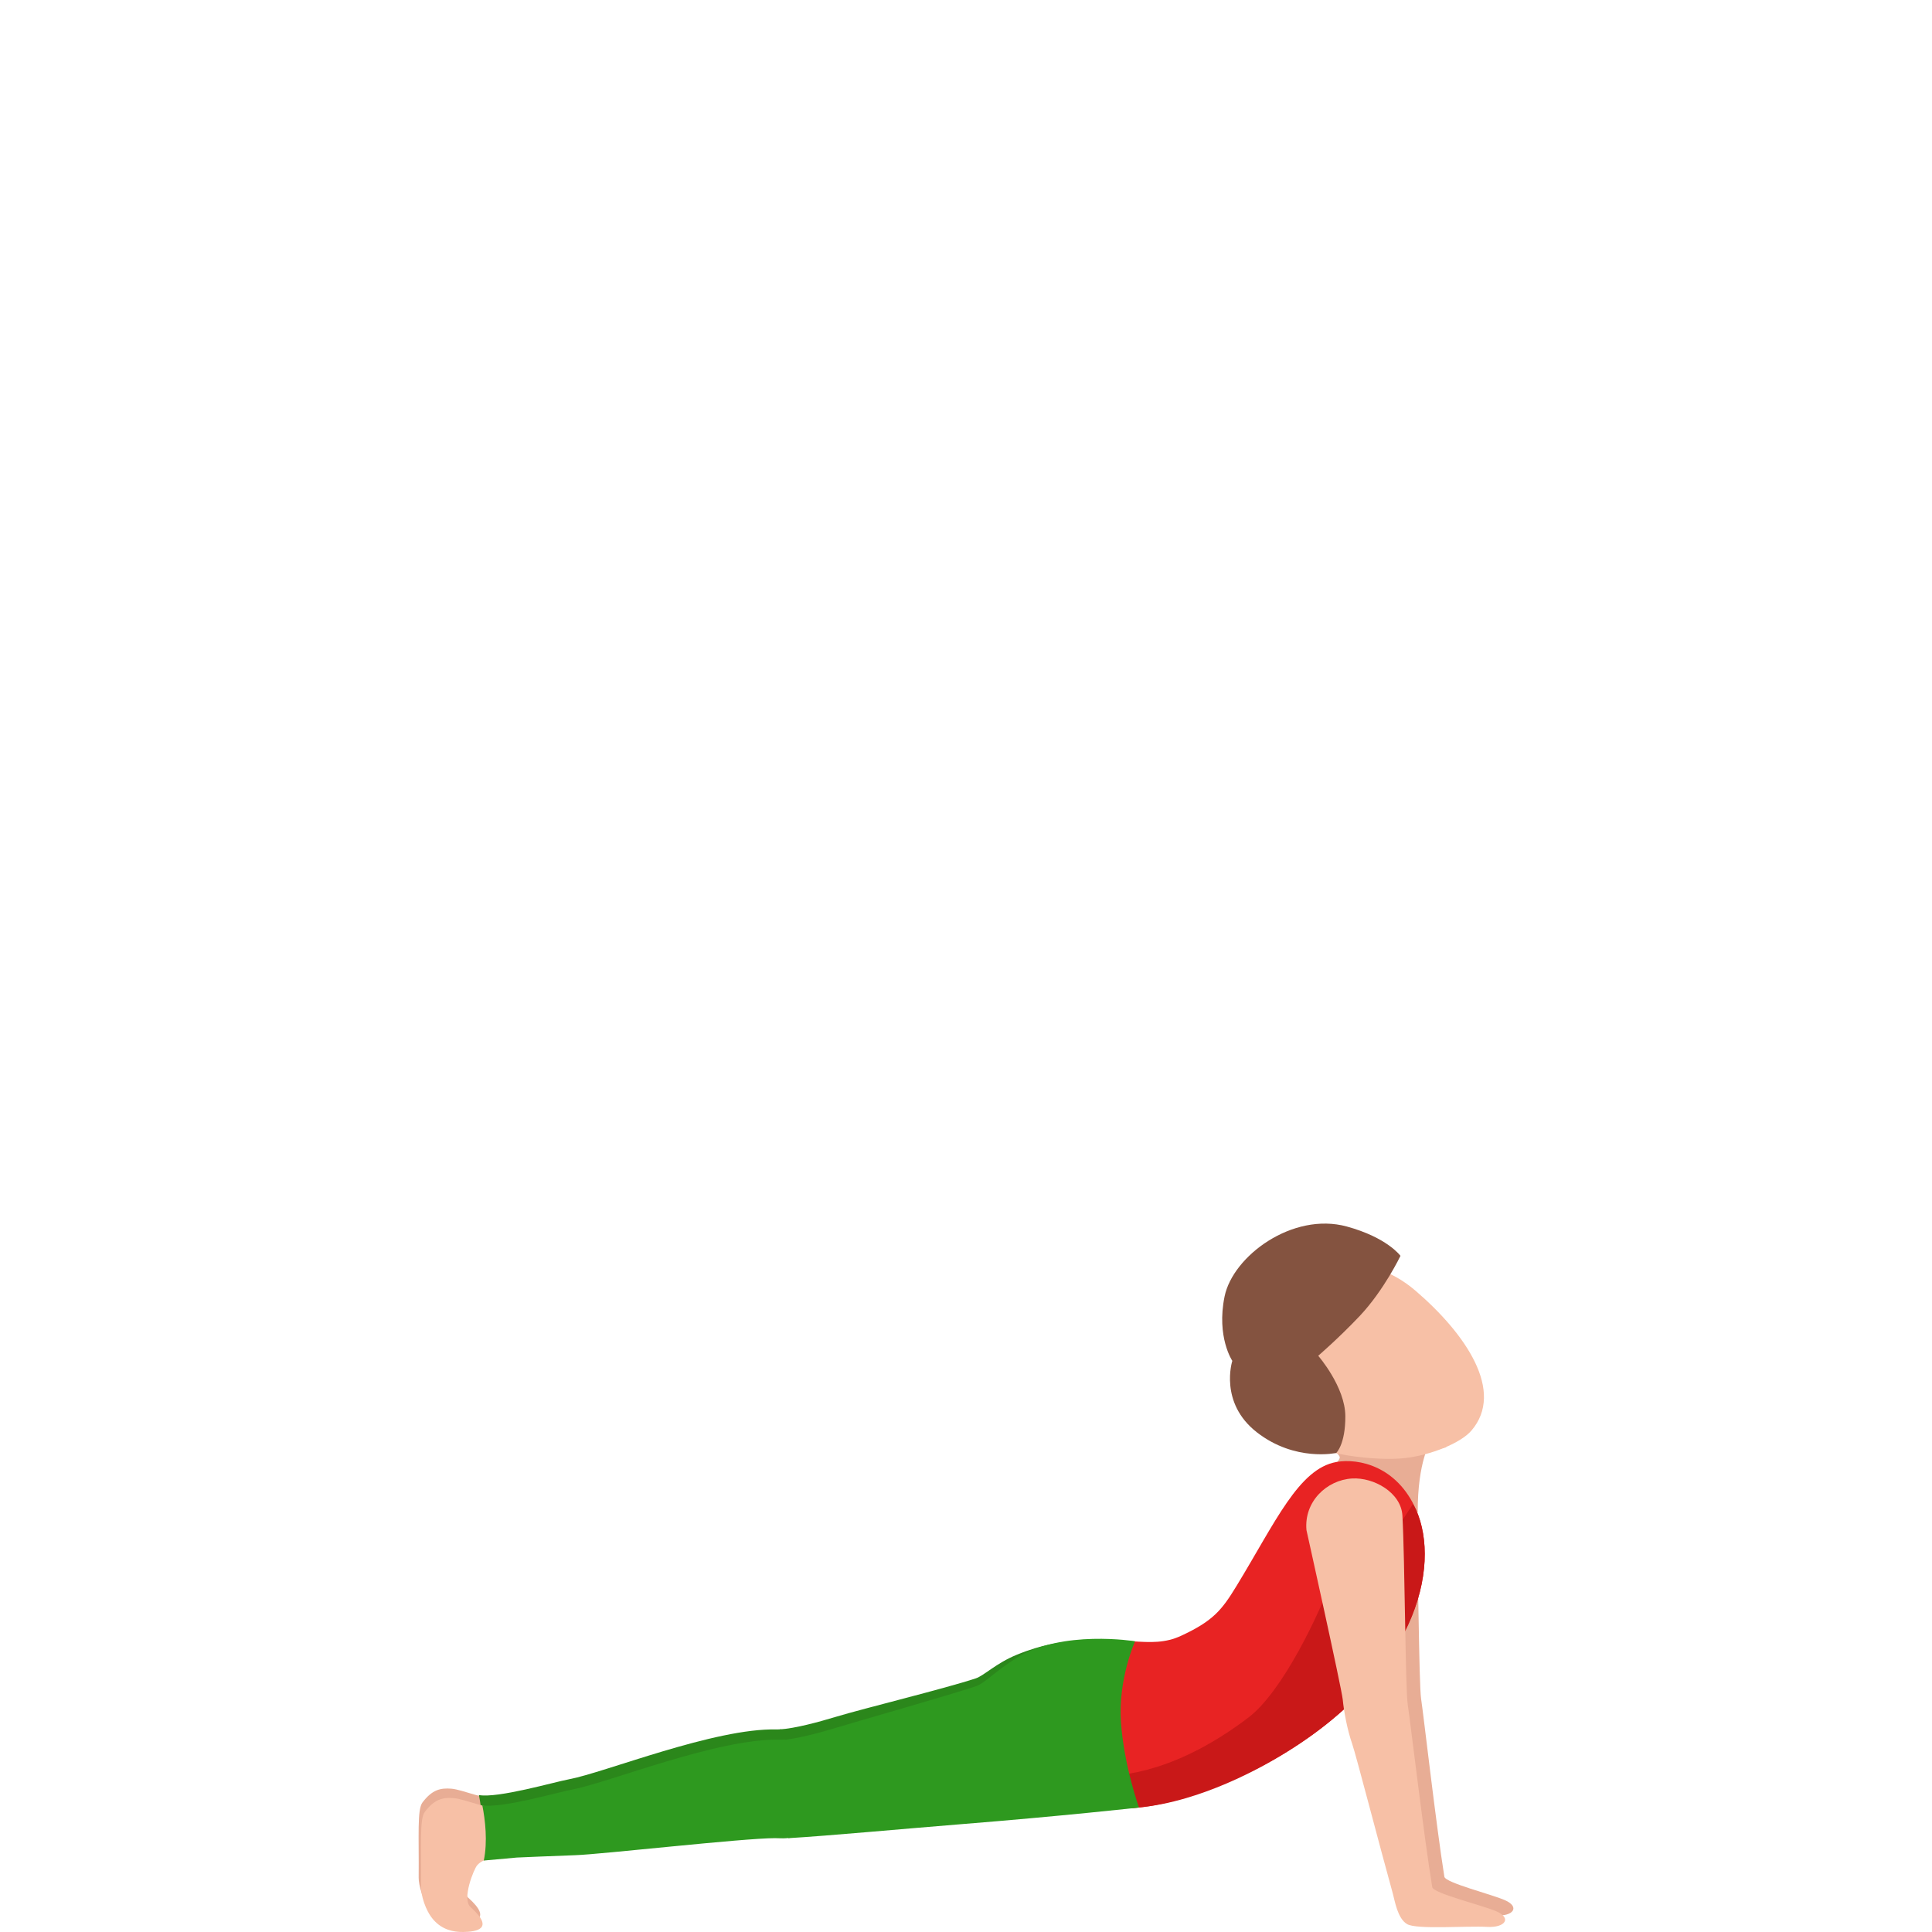 <svg width="300" height="300" viewBox="0 0 300 300" fill="none" xmlns="http://www.w3.org/2000/svg">
<path d="M219.876 235.183C220.246 241.845 220.311 261.497 220.672 263.815C221.021 266.06 223.011 283.508 224.282 291.418C224.436 292.354 231.604 294.143 233.675 295.054C236.087 296.12 234.942 297.584 232.363 297.425C229.374 297.246 221.972 297.86 220.567 296.994C219.166 296.132 218.78 293.492 218.487 292.415C216.611 285.501 213.062 271.404 212.502 269.745C211.755 267.548 211.271 264.771 211.105 263.03C210.938 261.293 205.765 237.399 205.765 237.399C205.371 233.1 208.717 229.806 212.477 229.578C215.665 229.387 219.681 231.714 219.876 235.183Z" fill="#E8AD95"/>
<path d="M78.127 279.448C75.337 279.518 71.853 277.895 70.107 277.748C68.365 277.602 67.085 277.927 65.599 279.888C64.759 280.998 65.067 285.02 65.01 291.56C65.002 292.67 65.603 295.135 66.968 296.668C68.279 298.141 69.952 298.56 71.564 298.535C73.497 298.503 76.584 298.128 72.706 294.676C71.296 293.423 73.237 288.738 73.725 288.18C74.846 286.903 76.413 287.2 78.228 287.151C79.581 287.119 79.82 279.408 78.127 279.448Z" fill="#E8AD95"/>
<path d="M120.59 268.548C110.994 268.3 93.886 275.254 88.331 276.291C86.049 276.714 77.31 279.26 74.366 278.736C74.817 281.025 75.207 284.36 74.594 287.317C76.567 287.142 78.366 286.98 79.718 286.854C79.718 286.854 85.98 286.577 88.786 286.488C92.867 286.353 114.828 283.84 119.843 283.84C120.371 283.84 121.65 283.97 122.689 283.665C142.279 277.812 121.699 273.599 121.333 268.527C121.073 268.54 120.817 268.552 120.59 268.548Z" fill="#2B871B"/>
<path d="M78.492 280.912C75.702 280.981 72.218 279.359 70.472 279.212C68.73 279.066 67.451 279.391 65.965 281.352C65.124 282.462 65.433 286.484 65.376 293.024C65.368 294.134 65.969 296.599 67.333 298.132C68.645 299.605 70.318 300.023 71.93 299.999C73.863 299.967 76.949 299.592 73.071 296.139C71.662 294.887 73.603 290.202 74.09 289.644C75.211 288.367 76.778 288.664 78.594 288.615C79.942 288.583 80.181 280.868 78.492 280.912Z" fill="#F7C0A6"/>
<path d="M204.783 224.104C204.783 224.104 208.372 225.564 208.007 226.462C207.479 227.764 204.697 228.927 204.697 228.927L220.144 234.893C220.104 226.885 222.155 223.807 222.155 223.807C222.63 224.047 204.783 224.104 204.783 224.104Z" fill="#E8AD95"/>
<path d="M219.889 234.425C216.92 227.678 210.992 226.405 207.528 227.015C201.676 228.04 198.05 236.349 192.02 246.244C189.758 249.953 188.426 251.677 183.419 253.996C178.412 256.318 174.571 253.528 163.761 255.325C161.613 255.683 157.524 271.622 157.658 271.988C159.753 277.751 159.968 275.331 168.366 279.606C176.199 283.592 191.626 276.796 197.81 273.229C220.027 260.434 223.779 243.267 219.889 234.425Z" fill="#E82323"/>
<path d="M224.611 224.713C223.141 223.994 209.899 217.462 209.899 217.462C209.899 217.462 210.366 221.801 209.062 224.026C208.908 224.286 208.709 224.555 208.478 224.811C214.691 226.999 221.773 225.49 224.611 224.713Z" fill="#E8AD95"/>
<path d="M218.057 226.422C222.142 225.979 226.82 224.083 228.481 222.143C233.712 216.039 227.588 207.111 219.824 200.441C212.056 193.771 203.313 196.244 199.008 201.271C194.704 206.294 192.304 216.185 200.218 222.676C204.332 226.048 213.972 226.861 218.057 226.422Z" fill="#F7C0A6"/>
<path d="M191.353 211.313C191.353 211.313 188.864 207.62 190.151 201.32C191.438 195.02 200.721 188.167 209.119 190.448C215.429 192.169 217.464 195.008 217.464 195.008C217.464 195.008 214.901 200.368 211.112 204.37C207.868 207.795 204.692 210.524 204.692 210.524C204.692 210.524 208.879 215.331 208.903 219.898C208.924 224.282 207.494 225.612 207.494 225.612C207.494 225.612 201.115 227.032 195.182 222.42C189.245 217.812 191.353 211.313 191.353 211.313Z" fill="#845340"/>
<path d="M207.194 244.3C204.826 250.759 199.141 262.688 193.846 266.706C183.211 274.775 174.643 276.024 169.997 275.743C177.087 278.598 174.241 280.245 175.008 280.778C184.924 280.469 194.89 274.929 197.805 273.246C220.018 260.447 223.802 243.19 219.884 234.442C219.746 234.129 219.563 233.852 219.396 233.567C216.919 237.338 215.108 240.087 215.108 240.087C213.488 243.182 209.886 244.593 207.194 244.3Z" fill="#C91818"/>
<path d="M164.653 255.114C164.653 255.114 162.083 255.228 157.856 256.961C154.68 258.262 152.792 260.198 151.517 260.617C146.668 262.219 134.413 265.197 129.65 266.628C127.108 267.397 123.481 268.385 121.073 268.54C121.479 273.611 121.881 278.683 122.287 283.759C128.35 283.405 140.805 282.25 149.202 281.579C164.792 280.33 175.772 279.045 175.772 279.045C175.772 279.045 173.863 272.546 173.392 265.782C172.909 259.023 164.653 255.114 164.653 255.114Z" fill="#2B871B"/>
<path d="M176.255 254.855C176.255 254.855 164.913 253.009 157.848 257.442C154.518 259.528 152.845 261.411 151.57 261.83C146.721 263.432 134.543 266.865 129.779 268.301C127.237 269.069 123.611 270.058 121.203 270.212C121.609 275.284 122.011 280.355 122.417 285.431C128.48 285.077 140.934 283.922 149.332 283.251C164.921 282.003 176.86 280.673 176.86 280.673C176.86 280.673 174.541 274.218 174.066 267.459C173.591 260.695 176.255 254.855 176.255 254.855Z" fill="#2E991F"/>
<path d="M121.118 270.135C111.523 269.882 94.415 276.841 88.859 277.878C86.577 278.301 77.839 280.847 74.894 280.323C75.345 282.612 75.739 285.943 75.122 288.904C77.091 288.729 78.894 288.567 80.243 288.44C80.243 288.44 86.504 288.164 89.31 288.074C93.391 287.94 115.352 285.427 120.367 285.427C120.899 285.427 122.174 285.557 123.214 285.252C142.803 279.399 122.223 275.186 121.857 270.114C121.606 270.126 121.346 270.143 121.118 270.135Z" fill="#2E991F"/>
<path d="M217.764 235.325C218.154 242.162 218.215 262.33 218.596 264.709C218.966 267.011 221.061 284.919 222.401 293.041C222.564 294 230.129 295.835 232.314 296.77C234.86 297.864 233.654 299.365 230.929 299.206C227.774 299.023 219.957 299.658 218.479 298.767C217.001 297.884 216.594 295.176 216.286 294.065C214.308 286.968 210.564 272.502 209.971 270.802C209.184 268.549 208.676 265.698 208.501 263.912C208.327 262.131 202.869 237.606 202.869 237.606C202.455 233.194 205.988 229.814 209.955 229.578C213.321 229.379 217.557 231.762 217.764 235.325Z" fill="#F7C0A6"/>
</svg>
